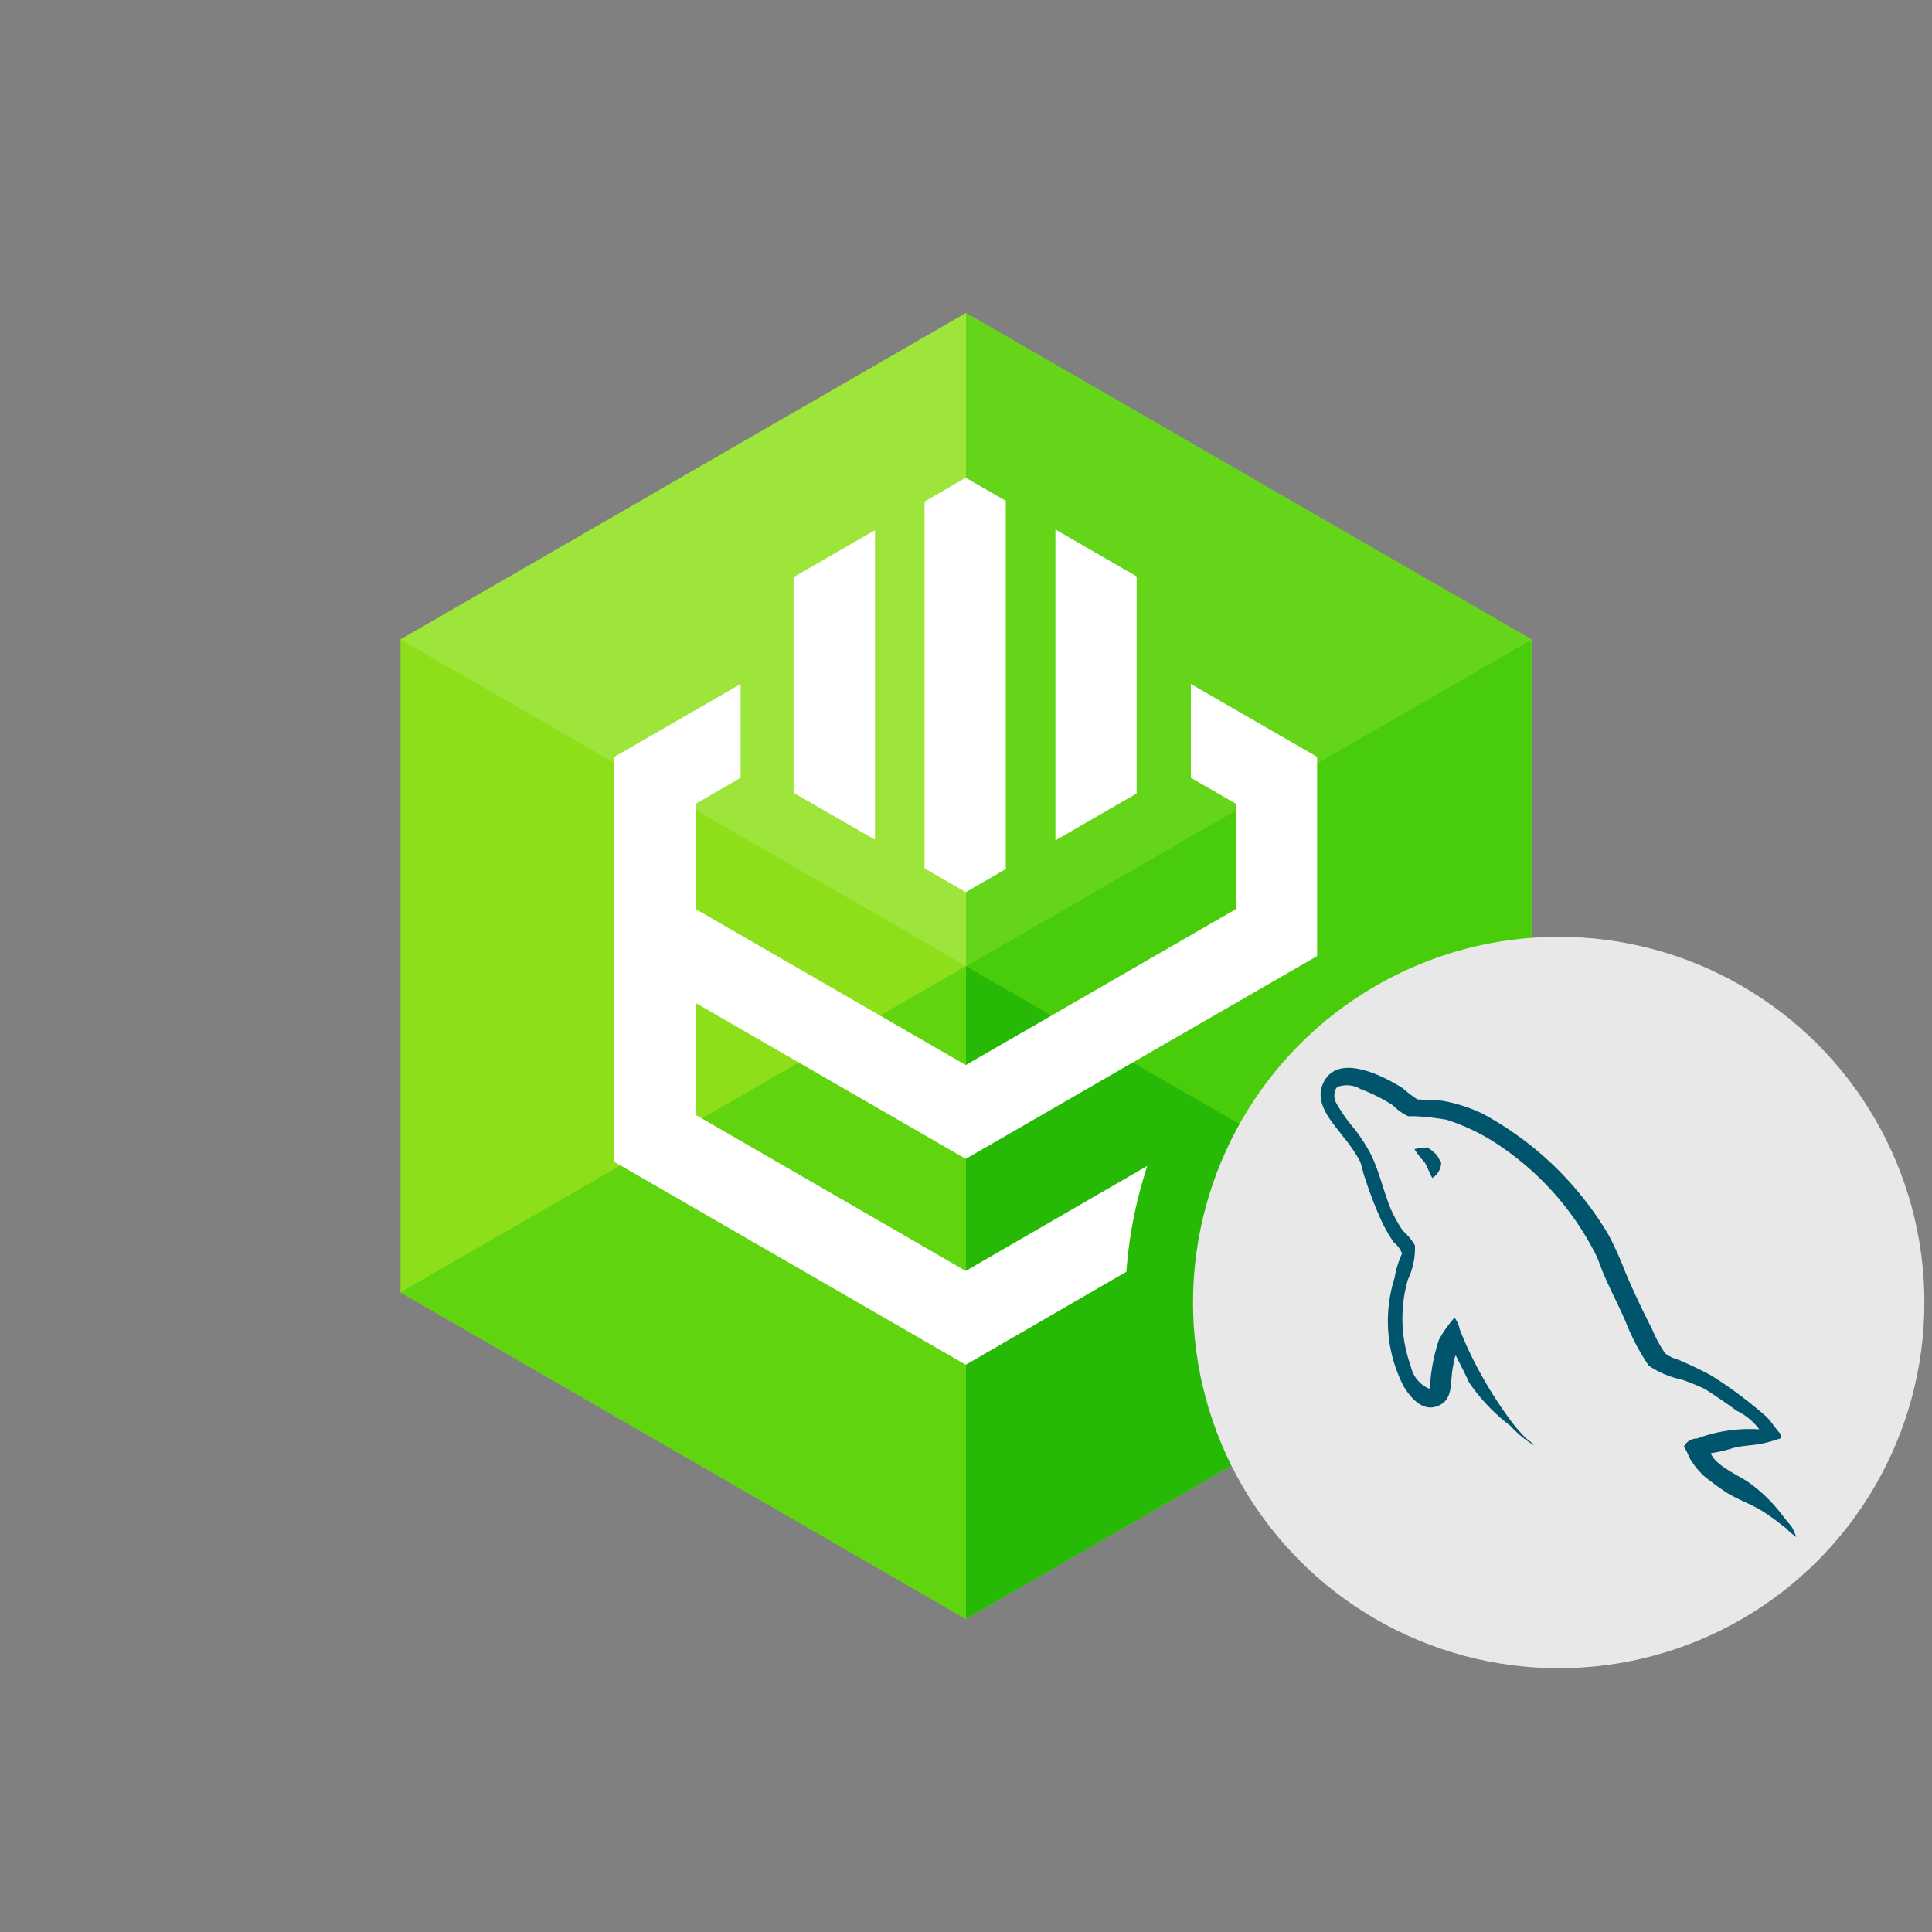 <svg xmlns="http://www.w3.org/2000/svg" viewBox="0 0 246 246"><rect x="0" y="0" width="246" height="246" fill="#808080" stroke="none"/><title>ODBC_MySQL</title><rect width="246" height="246" fill="#fff" opacity="0"/><polyline points="195 81.425 195 164.559 152.47 189.117 123 206.142 51 164.559 51 81.425 123 39.859 195 81.425" fill="#8de019"/><polyline points="123 39.859 51 81.425 123 123 123 39.859" fill="#9ee53b"/><polyline points="123 123 51 164.559 123 206.142 123 123" fill="#5fd40f"/><polyline points="195 81.425 152.47 105.982 123 123 195 164.559 195 81.425" fill="#49cd0a"/><polyline points="123 39.859 123 123 152.47 105.982 195 81.425 123 39.859" fill="#64d518"/><polyline points="123 123 123 123 123 206.142 195 164.559 123 123" fill="#26ba06"/><path d="M151.633,87.093v11.94l5.733,3.309v13.416L122.969,135.61,88.587,115.758v-13.416l5.718-3.309v-11.94L78.227,96.372v51.572l44.742,25.829L143.42,161.935a56.06,56.06,0,0,1,2.67-13.485l-23.121,13.376L88.587,141.959V127.713l34.382,19.845L167.71,121.735V96.372Z" fill="#fff"/><polygon points="128.068 110.657 128.068 63.775 122.969 60.829 117.725 63.862 117.725 110.57 122.969 113.602 128.068 110.657" fill="#fff"/><polygon points="101.048 100.952 111.408 106.921 111.408 67.51 101.048 73.48 101.048 100.952" fill="#fff"/><polygon points="144.73 73.394 134.387 67.424 134.387 107.009 144.73 101.03 144.73 73.394" fill="#fff"/><ellipse cx="198.469" cy="165.846" rx="46.562" ry="46.566" fill="#e8e8e8"/><path d="M224.017,182.002a19.05,19.05,0,0,0-7.916,1.16,1.897,1.897,0,0,0-1.693,1.03,7.08,7.08,0,0,1,.658,1.319,9.655,9.655,0,0,0,2.143,2.638c.871.662,1.742,1.321,2.64,1.899,1.604,1.006,3.43,1.558,4.986,2.638.899.588,1.822,1.319,2.64,1.954a5.556,5.556,0,0,0,1.318,1.082c-.288-.371-.367-.896-.659-1.318l-1.239-1.531a19.644,19.644,0,0,0-4.301-4.17c-1.32-.898-4.228-2.14-4.755-3.671a16.936,16.936,0,0,0,2.85-.659c1.397-.372,2.64-.288,4.121-.66.66-.162,1.319-.371,1.978-.58v-.478c-.736-.737-1.265-1.744-2.056-2.428a55.349,55.349,0,0,0-6.809-5.07,47.653,47.653,0,0,0-4.304-2.054,4.516,4.516,0,0,1-1.608-.794,16.894,16.894,0,0,1-1.691-3.165c-1.185-2.265-2.347-4.776-3.375-7.177a43.217,43.217,0,0,0-2.111-4.696,41.651,41.651,0,0,0-15.994-15.438,19.913,19.913,0,0,0-5.278-1.69l-3.087-.157a16.796,16.796,0,0,1-1.904-1.451c-2.352-1.478-8.416-4.698-10.163-.447-1.107,2.638,1.662,5.277,2.639,6.674a19.442,19.442,0,0,1,2.113,3.088c.289.716.37,1.453.66,2.19a48.62,48.62,0,0,0,2.142,5.542,19.44,19.44,0,0,0,1.525,2.638,3.142,3.142,0,0,1,1.034,1.402,11.729,11.729,0,0,0-.948,3.089,18.156,18.156,0,0,0,1.186,13.875c.659,1.034,2.219,3.299,4.329,2.432,2.116-.872,1.456-3.092,1.98-5.28a3.028,3.028,0,0,1,.289-1.156c.582,1.156,1.162,2.265,1.69,3.433a23.652,23.652,0,0,0,5.278,5.541,13.314,13.314,0,0,0,3.013,2.481,4.616,4.616,0,0,0-.949-.822,20.713,20.713,0,0,1-2.139-2.477,52.608,52.608,0,0,1-4.618-7.524,42.774,42.774,0,0,1-1.768-3.959,3.606,3.606,0,0,0-.66-1.482,15.379,15.379,0,0,0-1.98,2.801,23.285,23.285,0,0,0-1.162,6.226h-.157a4.037,4.037,0,0,1-2.271-2.851,17.859,17.859,0,0,1-.368-11.025,9.299,9.299,0,0,0,.897-4.351,7.464,7.464,0,0,0-1.53-1.85,16.963,16.963,0,0,1-1.482-2.639c-1.003-2.321-1.48-4.887-2.639-7.175a21.792,21.792,0,0,0-2.055-3.171,20.342,20.342,0,0,1-2.27-3.221,1.917,1.917,0,0,1-.16-1.69.661.661,0,0,1,.58-.528,3.431,3.431,0,0,1,2.639.371,21.259,21.259,0,0,1,4.091,2.057,7.285,7.285,0,0,0,1.954,1.4h.87a32.342,32.342,0,0,1,4.033.451,25.994,25.994,0,0,1,5.992,2.797,36.644,36.644,0,0,1,12.879,14.123c.503.945.717,1.815,1.162,2.803.872,2.032,1.949,4.088,2.796,6.064a27.666,27.666,0,0,0,2.932,5.547,12.265,12.265,0,0,0,4.224,1.767,28.662,28.662,0,0,1,2.848,1.156c1.402.872,2.804,1.85,4.123,2.805a7.663,7.663,0,0,1,2.849,2.346ZM181.792,146.111a6.653,6.653,0,0,0-1.693.211,12.906,12.906,0,0,0,1.318,1.693c.345.66.606,1.319.95,1.978a2.316,2.316,0,0,0,1.136-1.978,8.7,8.7,0,0,1-.497-.871,5.933,5.933,0,0,0-1.109-.946Z" fill="#00546b"/></svg>